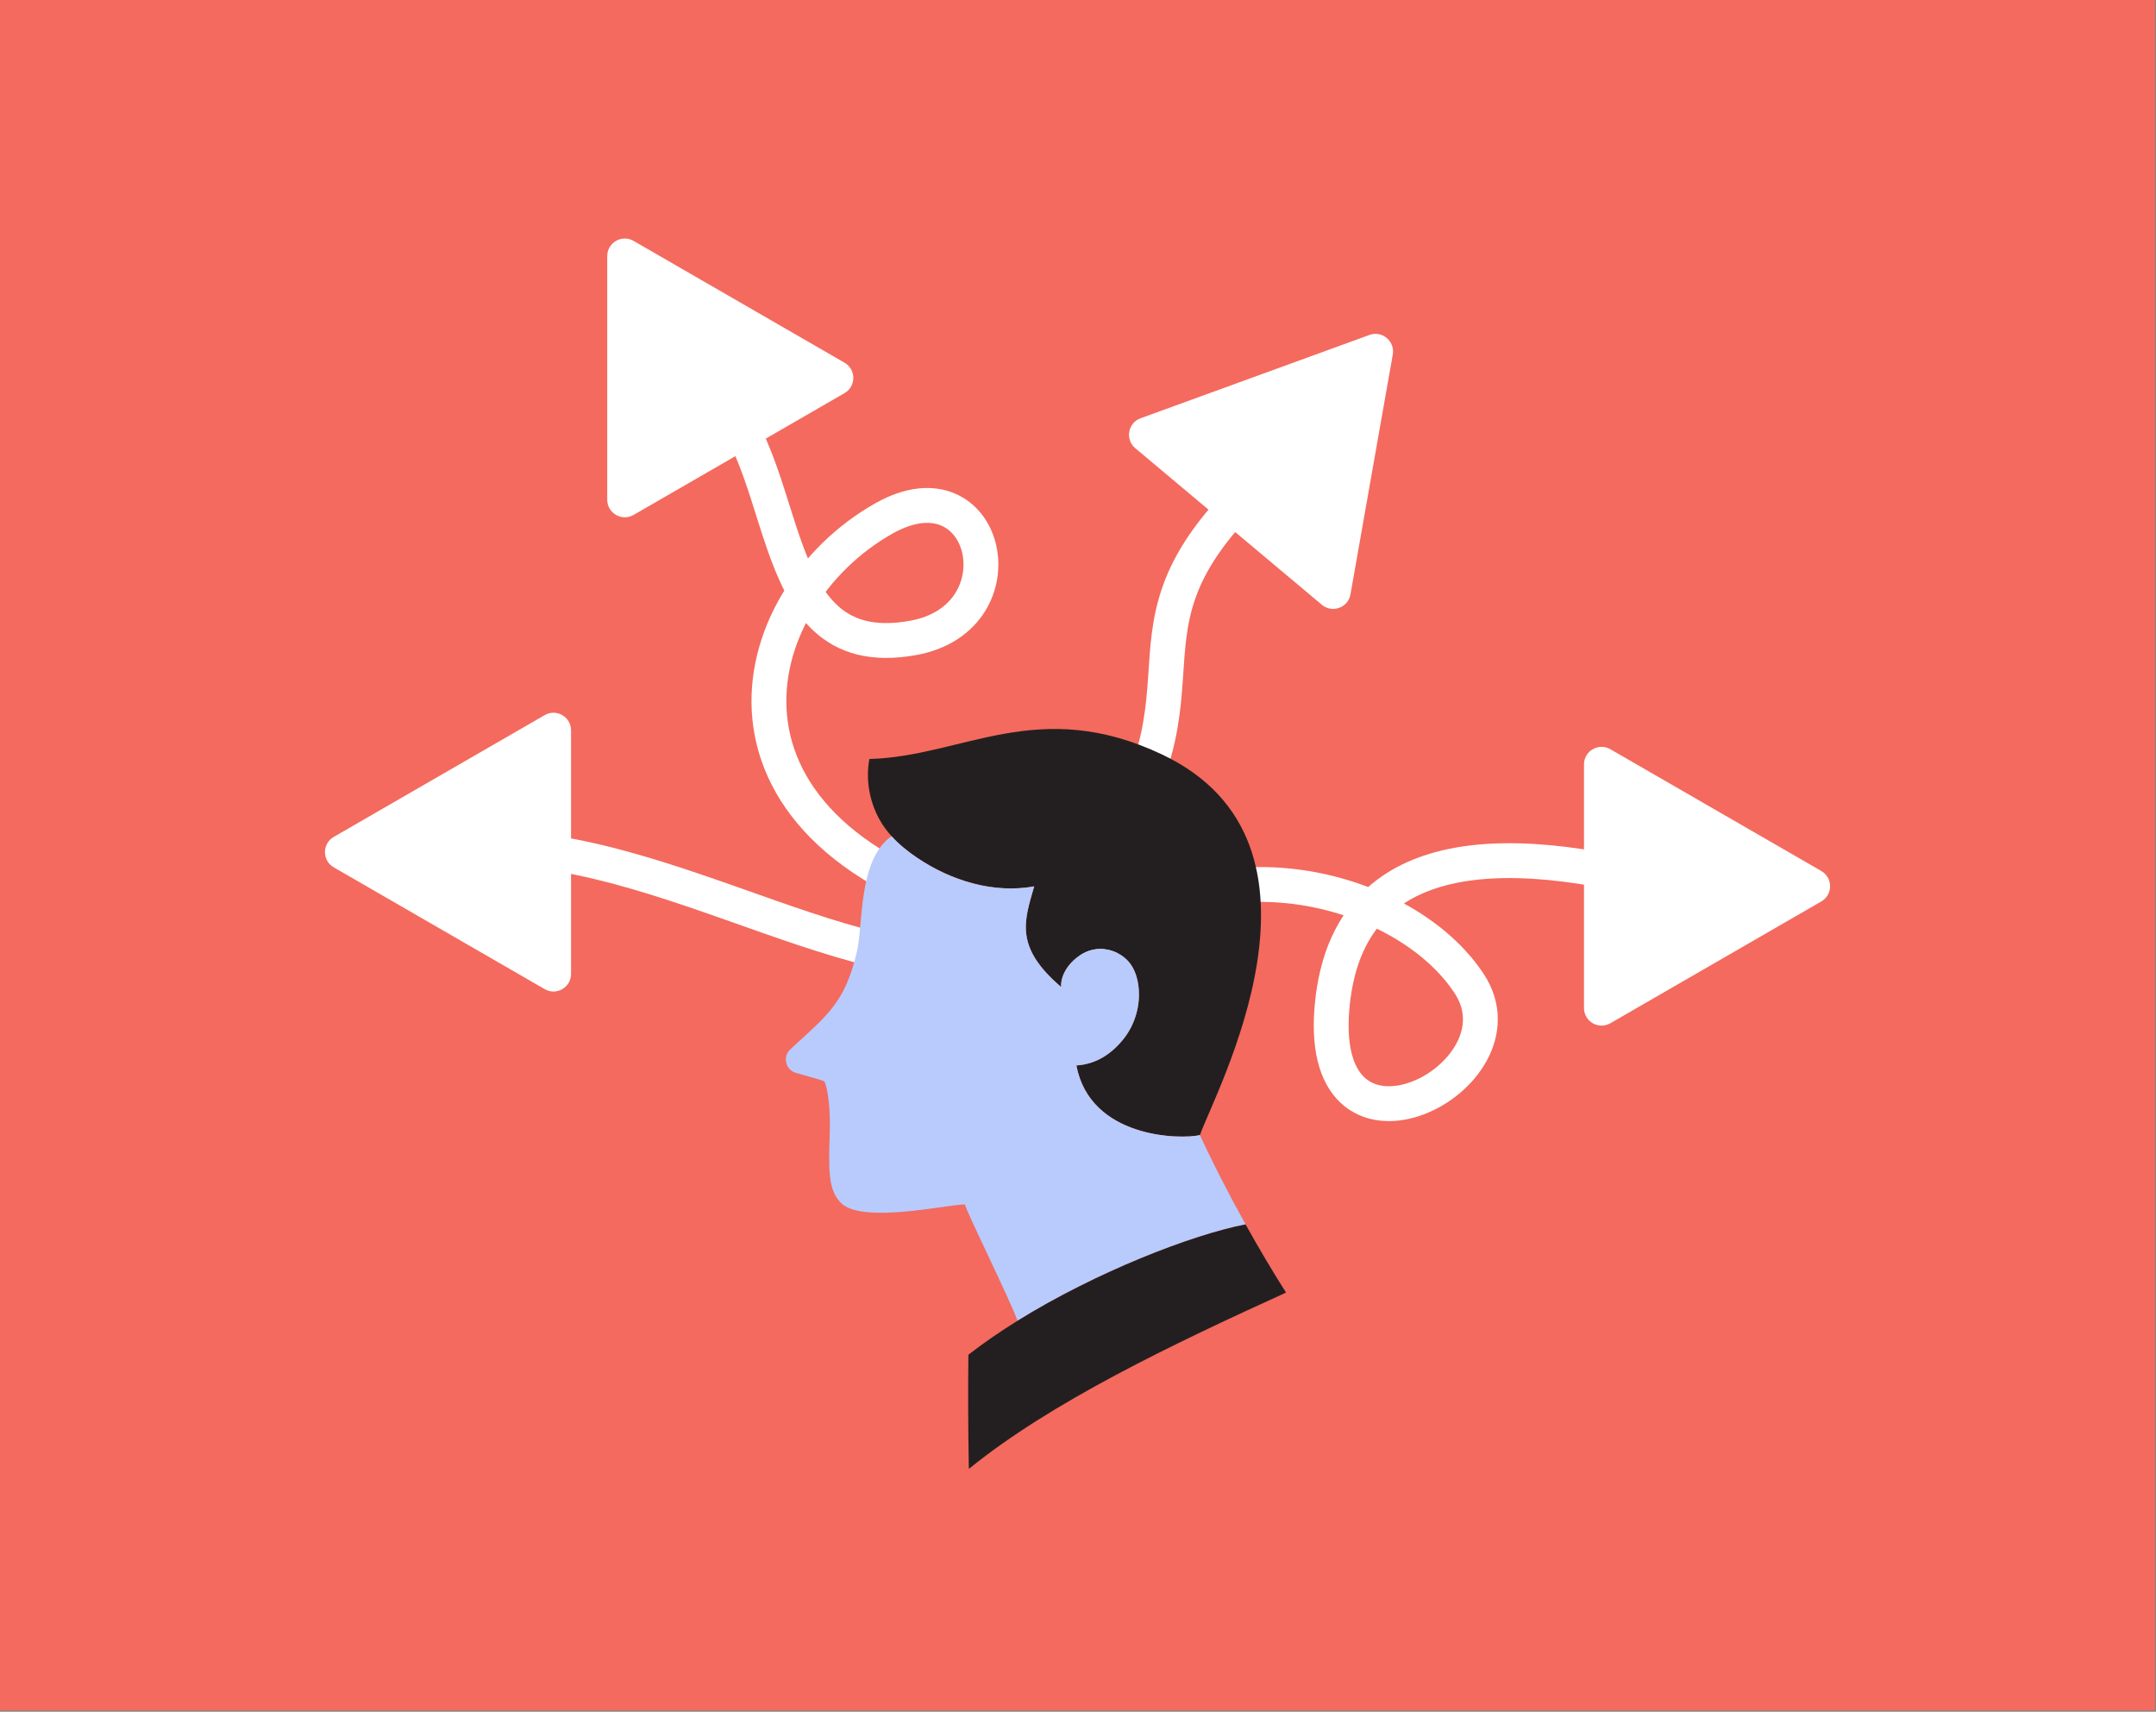 <svg width="1630" height="1294" viewBox="0 0 1630 1294" fill="none" xmlns="http://www.w3.org/2000/svg">
<rect x="0" y="0" width="1630" height="1294" fill="#808080" stroke="none"/>
<rect width="1629.27" height="1293.07" fill="#F46A5E"/>
<g clip-path="url(#clip0_1415_3206)">
<path d="M781.897 669.967C781.897 669.967 781.897 670.032 781.871 670.058Z" fill="#231F20"/>
<path d="M732.707 1110.3C732.707 1110.3 732.615 1110.38 732.562 1110.42Z" fill="#231F20"/>
<path d="M252.318 655.684L411.805 747.756C420.656 752.867 431.721 746.479 431.721 736.257V552.1C431.721 541.878 420.656 535.49 411.805 540.601L252.318 632.686C243.467 637.797 243.467 650.574 252.318 655.684Z" fill="white"/>
<path d="M459.09 193.61V377.768C459.09 387.989 470.154 394.377 479.006 389.267L638.492 297.195C647.344 292.084 647.344 279.307 638.492 274.196L479.006 182.111C470.154 177 459.09 183.389 459.09 193.61Z" fill="white"/>
<path d="M999.383 457.211L858.311 338.834C850.487 332.261 852.7 319.682 862.302 316.192L1035.36 253.203C1044.96 249.713 1054.74 257.919 1052.98 267.982L1021 449.334C1019.22 459.397 1007.22 463.77 999.383 457.198V457.211Z" fill="white"/>
<path d="M1376.96 658.46L1217.47 566.388C1208.62 561.277 1197.55 567.666 1197.55 577.887V762.045C1197.55 772.266 1208.62 778.654 1217.47 773.544L1376.96 681.472C1385.81 676.361 1385.81 663.584 1376.96 658.473V658.46Z" fill="white"/>
<path d="M525.527 285.69C605.442 331.568 567.915 504.687 690.559 482.203C774.083 466.884 746.869 347.73 668.43 391.83C559.129 453.277 516.728 632.139 759.751 694.127" stroke="white" stroke-width="26.344" stroke-linecap="round" stroke-linejoin="round"/>
<path d="M971.544 347.128C816.589 477.412 937.798 509.947 823.57 662.241" stroke="white" stroke-width="26.344" stroke-linecap="round" stroke-linejoin="round"/>
<path d="M1263.99 669.968C1109.04 627.791 1016.05 652.792 1006.97 762.462C995.856 896.868 1156.82 814.438 1110.97 743.929C1062.94 670.06 915.56 632.125 828.414 717.453" stroke="white" stroke-width="26.344" stroke-linecap="round" stroke-linejoin="round"/>
<path d="M322.055 644.188C477.392 617.001 637.049 748.537 759.759 723.418" stroke="white" stroke-width="26.344" stroke-linecap="round" stroke-linejoin="round"/>
<path d="M907.179 858.095C892.176 861.559 824.209 860.492 813.777 805.447C828.226 804.485 839.541 797.359 848.788 786.202C858.035 775.046 862.447 760.017 860.722 745.633C860.01 739.811 858.311 734.015 854.979 729.194C848.248 719.434 834.773 714.955 823.537 718.736C812.301 722.529 801.658 734.265 802.212 746.094C766.726 715.785 774.419 696.172 781.874 670.052C751.21 675.663 719.097 665.85 693.279 648.371C686.311 643.655 679.66 638.347 674.035 632.117C672.455 630.391 670.966 628.587 669.57 626.703C658.466 611.753 653.895 592.113 657.267 573.791C727.974 571.855 784.627 526.082 878.254 570.222C1021.05 637.543 918.441 825.771 907.179 858.095Z" fill="#231F20"/>
<path d="M941.693 925.604C901.348 933.428 828.902 961.484 769.298 998.458C762.528 980.255 732.838 920.73 729.453 910.522C715.912 910.548 651.212 925.591 635.511 909.113C626.211 899.352 626.343 885.113 627.305 856.662C628.121 832.346 624.407 818.977 623.208 817.528C622.615 816.843 611.946 814.011 601.764 811.087C593.861 808.821 591.503 798.784 597.536 793.212C625.21 767.659 638.488 758.623 647.721 720.121C652.753 699.165 648.511 649.967 674.039 632.119C679.663 638.349 686.315 643.658 693.283 648.373C719.1 665.853 751.213 675.666 781.878 670.054C774.422 696.174 766.73 715.788 802.215 746.096C801.662 734.268 812.305 722.532 823.541 718.738C834.776 714.958 848.251 719.436 854.982 729.197C858.315 734.018 860.014 739.813 860.725 745.635C862.451 760.019 858.038 775.048 848.791 786.205C839.545 797.362 828.23 804.488 813.78 805.449C824.212 860.495 892.18 861.562 907.183 858.098C917.009 879.423 929.061 902.869 941.706 925.604H941.693Z" fill="#B8CBFC"/>
<path d="M972.295 977.144C886.546 1016.16 794.408 1060.09 732.684 1110.3L732.46 1110.02C731.933 1081.4 731.815 1052.76 732.131 1024.15C743.564 1015.24 756.117 1006.62 769.289 998.456C828.892 961.482 901.338 933.426 941.684 925.615C951.76 943.7 962.232 961.364 972.282 977.144H972.295Z" fill="#231F20"/>
</g>
<defs>
<clipPath id="clip0_1415_3206">
<rect width="1137.9" height="930.113" fill="white" transform="translate(245.68 180.307)"/>
</clipPath>
</defs>
</svg>

